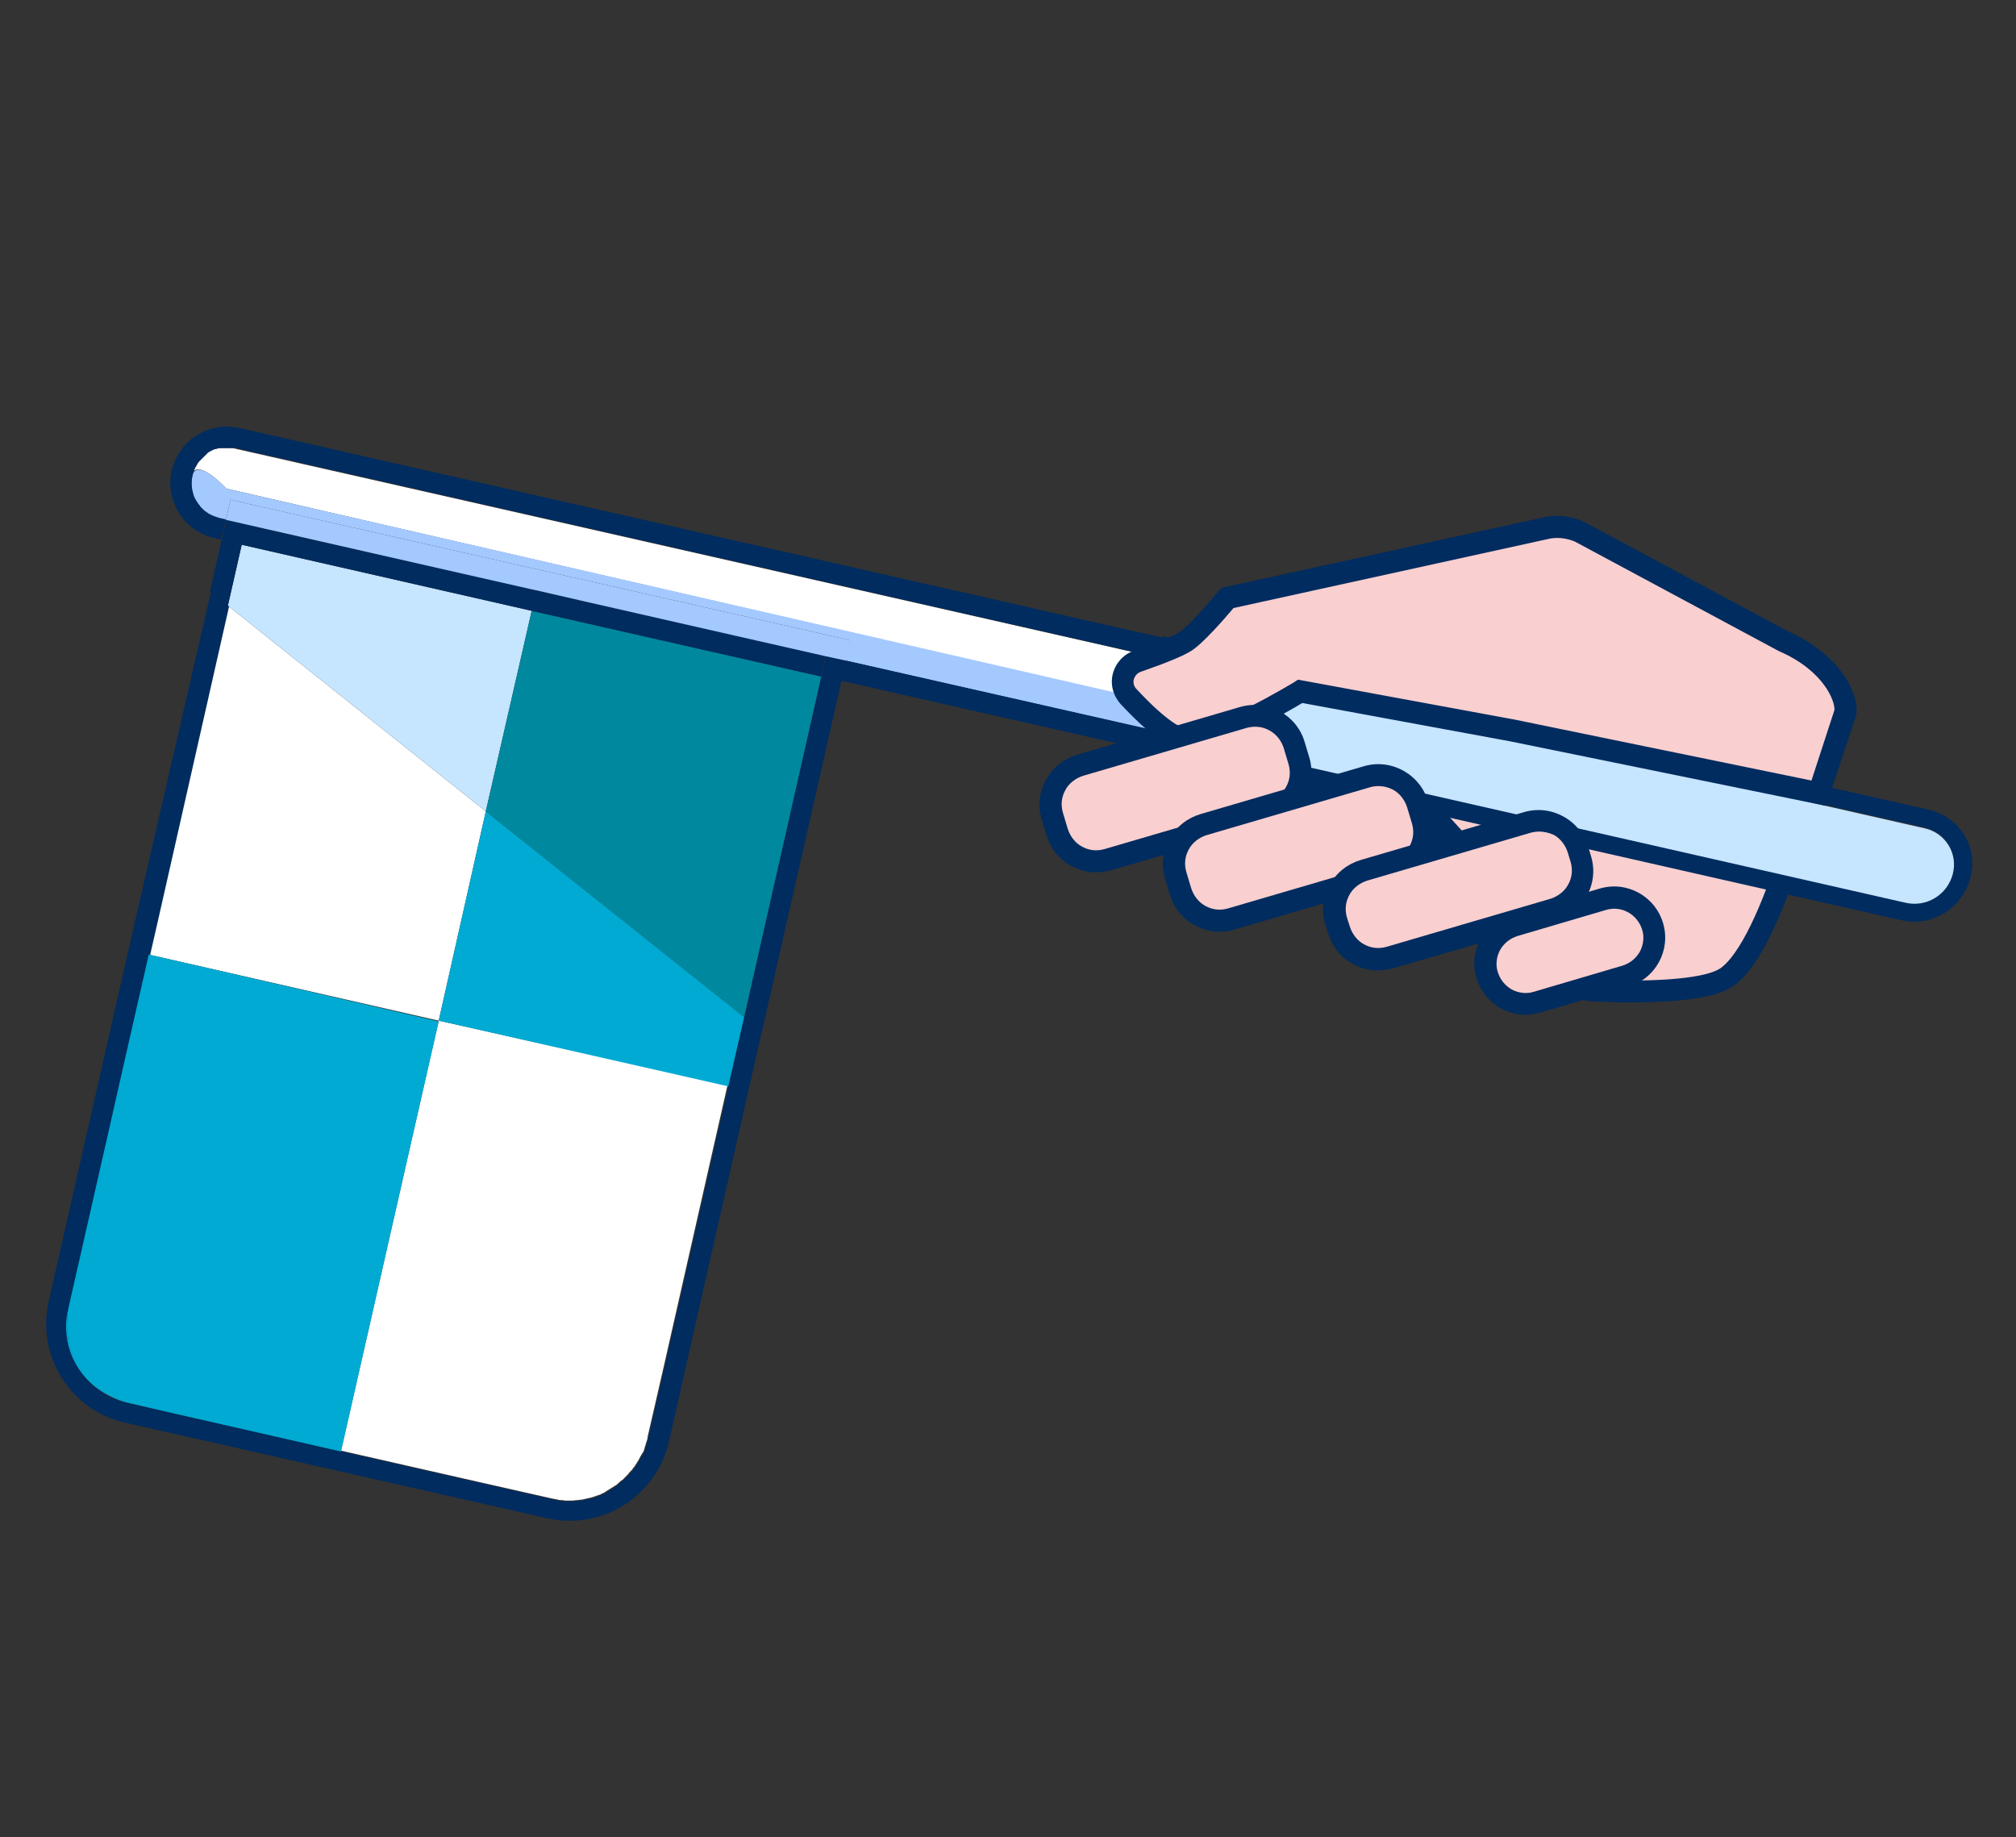 <svg version="1.1" id="Capa_1" xmlns="http://www.w3.org/2000/svg" x="0" y="0" viewBox="0 0 509.6 464.4" xml:space="preserve"><rect x="0" y="0" width="509.6" height="464.4" fill="#333333" stroke="none"/><style>.st0{fill:#f9cfcf}.st1{fill:#002c5f}.st2{fill:none}.st3{fill:#00aad2}.st4{fill:#fff}.st5{fill:#a4c9ff}.st6{fill:#c6e5ff}</style><path class="st0" d="M436.9 246.8c-7.2 5.5-34.5 3.5-34.5 3.5l-47-51.7 97.8 15c0 .1-7.3 26.3-16.3 33.2z"/><path class="st1" d="M411 253.4c-5-.1-8.6-.3-8.8-.3l-1.3-.1-69.9-61.4 125.6 19.9-.8 2.9c-.1.3-1.9 6.8-4.8 14.2-4.1 10.3-8.3 17.2-12.4 20.3-3.5 2.7-10.5 4.1-21.5 4.4-2.2.1-4.2.1-6.1.1zm-7.2-5.8c10.3.6 26.9.3 31.3-3 6-4.6 11.8-20.3 14.4-28.7L358 197.3l45.8 50.3z"/><path class="st2" d="M49 118.8c0-.1.1-.2.1-.2s0 .1-.1.2zm.2-.4c0-.1.1-.2.1-.2s-.1.1-.1.2zm114.4 246.3c-.1.2-.1.4-.2.6.1-.2.1-.4.2-.6zM48.9 119.2c0-.1.1-.2.1-.3-.1.1-.1.2-.1.3zm.7-1.6c.1-.1.1-.2.2-.4-.1.2-.1.3-.2.4zm113.7 248.1c-.1.2-.1.4-.2.6.1-.2.1-.4.2-.6zM49.9 117.2c.1-.1.1-.2.2-.3-.1.1-.2.2-.2.3zm-.5.8c0-.1.1-.2.1-.3 0 .1-.1.2-.1.3zm106.9 257.2c-.2.1-.3.3-.5.4.2-.2.4-.3.5-.4zm-3.2 2c-.2.1-.4.2-.5.3.2-.1.4-.2.5-.3zm-5.6 1.8c-.2 0-.4.1-.6.1.2 0 .4-.1.6-.1zm8-3.2c-.2.1-.3.2-.5.3.2-.1.4-.2.5-.3zm-3.2 1.8c-.3.1-.6.2-.8.4.2-.2.5-.3.8-.4zm2.5-1.3c-.2.1-.3.2-.5.3.1-.1.3-.2.5-.3zm-5.4 2.3c-.2 0-.4.1-.5.1.1 0 .3 0 .5-.1zm13.5-12c-.1.2-.1.4-.2.5.1-.1.2-.3.2-.5zm-12.6 11.7c-.2.1-.4.1-.6.2.2 0 .4-.1.6-.2zm1.1-.3c-.3.1-.5.2-.8.3.3-.1.5-.2.8-.3zm-3 .8c-.2 0-.4.1-.5.1.2 0 .4 0 .5-.1zm13.7-10.4l-.3.6.3-.6zm-.4.8c-.2.3-.3.5-.5.8.2-.3.3-.5.5-.8zm-4.4 5.2c-.2.2-.5.4-.7.6.2-.2.5-.4.7-.6zm5.3-6.9c-.1.2-.2.4-.3.5.1-.1.2-.3.3-.5zm-1.5 2.7c-.1.2-.3.4-.4.6.1-.2.3-.4.4-.6zm-2.5 3l-.4.4c.2-.1.3-.3.4-.4zm1.9-2.2c-.1.2-.2.3-.4.5.1-.2.3-.3.4-.5zm-2.5 2.8c-.2.2-.4.3-.5.5l.5-.5zm1.9-2c-.1.1-.2.3-.4.4l.4-.4zm-5.9 5c-.2.1-.3.2-.5.3.1-.2.3-.3.5-.3zM53 114.3c.1 0 .1-.1.2-.1 0 0-.1 0-.2.1zm5.8-1.1h.2c-.1.1-.2.1-.2 0zm-.5 0h.2-.2zm-4.9.9c.1 0 .2-.1.2-.1s-.1 0-.2.1zm-.7.4c.1 0 .1-.1.2-.1-.1 0-.2 0-.2.1zm2.8-1.1h.2c0-.1-.1-.1-.2 0zm-1.7.5c.1-.1.2-.1.4-.1-.2 0-.3.1-.4.1zm.9-.3c.1 0 .2-.1.3-.1-.2 0-.2 0-.3.1zm1.2-.3h.3c-.1-.1-.2 0-.3 0zm-3.6 1.4c.1 0 .1-.1.2-.1 0 0-.1.1-.2.1zm2.8-1.2c.1 0 .2 0 .2-.1-.1 0-.1 0-.2.1zm1.6-.3h.4c-.1-.1-.2 0-.4 0zm1.1 0zm-.3-.1h-.3.3c.1 0 0 0 0 0zm-3.3.6c.1 0 .2-.1.3-.1-.1.1-.2.1-.3.1zm-3.5 2.5l.2-.2c-.1 0-.2.1-.2.2zm.2-.3l.2-.2-.2.2zm-.5.6l.2-.2c-.1.1-.2.1-.2.2zm.8-.9c.1-.1.2-.1.2-.2l-.2.2zm-1.1 1.2l.2-.2c-.1.1-.1.2-.2.2zM52 115l.2-.2c-.1.1-.2.1-.2.2zm-.5.3l.3-.3c0 .1-.1.2-.3.3zm4.8-2.1h.3-.3zM32.8 354.6l84.7 19.2-73-16.6zm126.4 17.9c.1 0 .1 0 0 0 .1 0 0 0 0 0zm-.3.4zm-108.5-245c-.1-.2-.3-.3-.4-.5.1.2.2.3.4.5zm-1.1-1.6c-.2-.4-.4-.8-.5-1.2.2.4.3.8.5 1.2zm-.6-6.7c0-.1.1-.2.1-.3 0 .2 0 .2-.1.3zm115.2 243.9c-.1.3-.2.6-.2 1 .1-.4.2-.7.2-1l4.2-18.3-4.2 18.3zM141 379.1c-.1 0-.2 0-.3-.1.1 0 .2 0 .3.1zM48.6 120.2c0-.1.1-.3.1-.4 0 .1-.1.3-.1.4-.3 1.5-.3 3 .1 4.5-.4-1.4-.5-3-.1-4.5zm272.1 52.4c.8.2 1.5.4 2.1.8-.7-.3-1.4-.6-2.1-.8L59.4 113.4l261.3 59.2zm-175 206.6c-.3 0-.6 0-.9.1.2 0 .5 0 .9-.1zm-2.5.1h-.4.4zm.7 0h.6-.6c-.1 0-.1 0 0 0zm-1.8-.1h-.4.4zm4.5 0c-.2 0-.4 0-.7.1.2-.1.5-.1.7-.1z"/><path class="st1" d="M147.9 378.9c-.1 0-.2 0-.4.1.1 0 .3 0 .4-.1zm-5.2.4c-.2 0-.4 0-.6-.1.2 0 .4 0 .6.1zm12.4-3.2c-.1.1-.2.1-.3.2.1-.1.2-.1.3-.2zm-13.4 3.1c-.2 0-.5-.1-.7-.1.2 0 .5 0 .7.1zm12.6-2.6c-.1.1-.2.1-.3.2.1-.1.2-.2.3-.2zm-.8.4c-.1.1-.2.1-.3.2 0-.1.2-.1.3-.2zm3.1-2c-.1.1-.2.1-.2.2 0-.1.1-.1.2-.2zm-39.1-1.2l22.1 5c.4.1.7.1 1.1.2-.4-.1-.7-.1-1.1-.2l-22.1-5zm31.3 5c-.1 0-.2.1-.4.1.2-.1.3-.1.4-.1zm-4.1.5h-.2.2zm1.2-.1h-.3.3zm1-.1h-.3.3zm5.7-1.7c-.1 0-.2.1-.3.1.1 0 .2 0 .3-.1zm-8.8 1.9h-.6.6zm7.7-1.4c-.1 0-.1 0 0 0-.1 0-.1 0 0 0zm-.9.3c-.1 0-.2.1-.3.1.1 0 .2 0 .3-.1zm-.9.3c-.1 0-.2.1-.4.1.2 0 .3-.1.4-.1zm11-7.7c-.1.1-.1.2-.2.3 0-.2.1-.2.2-.3zm2-3.6c-.1.1-.1.2-.2.3.1-.1.2-.2.2-.3zm1-2.8c0 .1-.1.2-.1.3 0-.1.1-.2.1-.3zm-1.4 3.6c-.1.1-.1.2-.2.3.1 0 .2-.2.2-.3zm1.1-2.7c0 .1-.1.2-.1.4 0-.1.1-.2.1-.4zm-.3 1c0 .1-.1.2-.1.4 0-.2 0-.3.1-.4zm-1.3 2.7c0 .1-.1.2-.1.2 0-.1.1-.2.1-.2zm-1.7 2.5c-.1.1-.2.2-.2.3.1-.1.1-.2.2-.3zm-1.9 2.1l-.2.2c.1 0 .1-.1.2-.2zm-.8.7c-.1 0-.1.1-.2.1.1 0 .2 0 .2-.1zm2.1-2.1l-.3.3c.2-.1.2-.2.3-.3zm-.6.7l-.3.3.3-.3zm2.3-2.9c0 .1-.1.1-.1.2 0-.1.1-.2.1-.2zm-5.4 5.6c-.1.1-.2.1-.3.2.1-.1.2-.2.3-.2z"/><path class="st3" d="M32.8 354.6c-1.9-.4-3.7-1.1-5.3-2 1.6.8 3.4 1.5 5.3 2l11.7 2.7-11.7-2.7zm-13.7-10.7c1.8 3.6 4.7 6.7 8.4 8.7-3.7-2.1-6.6-5.1-8.4-8.7z"/><path class="st4" d="M57.2 123.5L306.9 181c2.3.5 4.7-.1 6.5-1.7l7.3-6.7-261.3-59.2c-.1 0-.3-.1-.4-.1h-3.8c-.1 0-.2 0-.2.1h-.2c-.1 0-.2.1-.3.1h-.1c-.1 0-.2.1-.3.1H54c-.1 0-.2.1-.4.1 0 0-.1 0-.1.1-.1 0-.2.1-.2.1-.1 0-.1.1-.2.1s-.1.1-.2.1-.1.1-.2.1-.1.1-.2.1l-.1.1c-.1 0-.1.1-.2.1l-.1.1-.2.2-.1.1-.3.3s-.1 0-.1.1c-.1.1-.2.1-.2.2l-.1.1-.2.2-.1.1-.2.2-.1.1-.2.2-.1.1-.2.2-.1.1c-.1.1-.1.2-.2.3 0 0 0 .1-.1.1-.1.1-.1.2-.2.4 0 0 0 .1-.1.1 0 .1-.1.2-.1.3 0 0 0 .1-.1.1 0 .1-.1.2-.1.2 0 .1 0 .1-.1.2 0 .1-.1.2-.1.2 0 .1 0 .1-.1.2 0 .1-.1.2-.1.3 0 .1 0 .1-.1.2 0 .1-.1.2-.1.3v.1c0 .1-.1.3-.1.4 1.4-4.9 8.9 3.3 8.9 3.3z"/><path class="st1" d="M49.3 118.2s0-.1.1-.1c0 0-.1 0-.1.1zm-.6 1.6v-.1.1zm1.1-2.5s0-.1 0 0c0-.1 0 0 0 0zm5.1-3.8h.2-.2zm-1.3.5s.1 0 .1-.1c0 0 0 .1-.1.1zm.5-.2s.1-.1 0 0c.1-.1 0 0 0 0zm.4-.2zm-2 1l.1-.1-.1.1zM49 119c0-.1 0-.1.1-.2-.1 0-.1.1-.1.2zm2.1-3.3l.1-.1-.1.1zm.4-.3s0-.1 0 0c0-.1 0 0 0 0zm-2.7 4c0-.1 0-.1.1-.2 0 .1-.1.1-.1.2zm1.8-3.1l.1-.1c-.1 0-.1.1-.1.1zm.2-.3l.1-.1-.1.1zm-1.7 2.6c0-.1 0-.1.1-.2 0 .1 0 .1-.1.2zm3.8-4.2c.1 0 .1-.1.2-.1-.1 0-.2 0-.2.1zM50 117l.1-.1-.1.1zm-.5.8s0-.1.1-.1c0 0-.1 0-.1.1zm.8-1.2l.1-.1-.1.1zm2.9-2.4c.1 0 .1-.1.2-.1-.1 0-.1 0-.2.1zm-1.3.9l.1-.1c-.1 0-.1 0-.1.1zm.3-.3l.1-.1-.1.1zm6.3-1.6h.3-.3zm-.5 0h.3-.3zm-2.7.2h.2-.2zm3.7-.1c.1 0 .3.1.4.1-.2-.1-.3-.1-.4-.1zm-1.4-.2h.3-.3zm-.5 0c.1 0 .1 0 0 0 .1 0 .1 0 0 0zm-1.4.2h.2-.2zm.5-.1h.2-.2zm.4 0z"/><path class="st5" d="M57.1 131.4l1.2-5.1 5.1 1.2 146.5 33.2 5.1 1.2-1.2 5.1 102.7 23.3c.1 0 .3.1.4.1h3.4c.1 0 .2 0 .2-.1h.2c.1 0 .2 0 .2-.1h.2c.1 0 .2-.1.3-.1h.1c.1 0 .2-.1.4-.1.1 0 .3-.1.4-.2 0 0 .1 0 .1-.1.1 0 .2-.1.2-.1s.1 0 .1-.1c.1 0 .1-.1.2-.1l.1-.1c.1 0 .1-.1.2-.1l.1-.1c.1 0 .1-.1.2-.1l.1-.1c.1-.1.2-.1.2-.2l.1-.1.3-.3.1-.1c.1-.1.2-.1.2-.2l.1-.1.2-.2.1-.1.2-.2.1-.1.2-.2.1-.1.2-.2.1-.1c.1-.1.1-.2.2-.3 0 0 0-.1.1-.1.1-.1.1-.2.2-.4 0 0 0-.1.1-.1 0-.1.1-.2.1-.3 0 0 0-.1.1-.1 0-.1.1-.2.1-.2 0-.1 0-.1.1-.2 0-.1.1-.2.1-.2 0-.1 0-.1.1-.2 0-.1.1-.2.1-.3 0-.1 0-.1.1-.2 0-.1.1-.2.1-.3v-.1c0-.1.1-.3.1-.4.6-2.6 0-5.3-1.5-7.3-.1-.2-.3-.3-.4-.5-.1-.1-.2-.3-.3-.4-.5-.6-1.2-1.1-1.8-1.5-.2-.1-.4-.2-.6-.4-.7-.3-1.4-.6-2.1-.8l-7.3 6.7c-1.7 1.6-4.2 2.2-6.5 1.7L57.2 123.5s-7.5-8.1-8.6-3.2c-.3 1.5-.3 3 .1 4.5 0 .1.1.3.1.4.1.4.3.8.5 1.2.2.4.4.8.7 1.1.1.2.2.3.4.5.1.2.3.3.4.5l.6.6c.3.2.5.4.8.6.2.1.4.3.6.4.5.3 1.1.5 1.6.7l.9.3 1.8.3z"/><path class="st5" d="M50.8 128.4c-.2-.2-.3-.3-.4-.5.1.2.3.4.4.5z"/><path class="st1" d="M496.6 211.2c-2-3.3-5.2-5.6-8.9-6.5L299 162l-5.1-1.2v.4l-233.3-53c-1-.2-2-.3-3-.4-3.2 0-6.4 1-9 3-2.6 2-4.4 4.9-5.2 8.1-1.7 7.7 3.1 15.4 10.8 17.1l1.7.4 1.2-5.1-1.7-.4-.9-.3c-.6-.2-1.1-.4-1.6-.7-.2-.1-.4-.2-.6-.4-.3-.2-.6-.4-.8-.6l-.6-.6c-.2-.2-.3-.3-.4-.5-.1-.2-.3-.3-.4-.5-.2-.4-.5-.7-.7-1.1-.2-.4-.4-.8-.5-1.2 0-.1-.1-.3-.1-.4-.4-1.4-.5-2.9-.1-4.5 0-.1.1-.3.1-.4v-.1c0-.1.1-.2.1-.3 0-.1 0-.1.1-.2 0-.1.1-.2.1-.3 0-.1 0-.1.1-.2 0-.1.1-.2.1-.2 0-.1 0-.1.1-.2 0-.1.1-.2.1-.2s0-.1.1-.1c0-.1.1-.2.1-.3 0 0 0-.1.1-.1.1-.1.1-.2.2-.4 0 0 0-.1.1-.1.1-.1.1-.2.2-.3l.1-.1.2-.2.1-.1.2-.2.1-.1.2-.2.1-.1.2-.2.1-.1c.1-.1.2-.1.2-.2 0 0 .1 0 .1-.1l.3-.3.1-.1.2-.2.1-.1c.1 0 .1-.1.2-.1l.1-.1c.1 0 .1-.1.2-.1s.1-.1.2-.1.1-.1.2-.1.1-.1.2-.1.2-.1.2-.1.1 0 .1-.1c.1-.1.2-.1.4-.1h.1c.1 0 .2-.1.3-.1h.1c.1 0 .2-.1.3-.1h.2c.1 0 .2 0 .2-.1h3.8c.1 0 .3.1.4.1l233.8 53.1-1.9 18.2-77.8-17.6-1.2 5.1 102.7 23.3c.9.2 1.8.3 2.6.3l162.5 36.9c1 .2 2.1.4 3.1.4 6.7.1 12.6-4.4 14.4-10.9 1.1-3.7.6-7.6-1.4-10.9zm-198.8-43.7l22.8 5.2c.8.2 1.5.4 2.1.8.2.1.4.2.6.4.7.4 1.3.9 1.8 1.5.1.1.2.3.3.4.1.2.3.3.4.5 1.5 2 2.1 4.7 1.5 7.3 0 .1-.1.3-.1.4v.1c0 .1-.1.2-.1.3 0 .1 0 .1-.1.2 0 .1-.1.2-.1.3 0 .1 0 .1-.1.2 0 .1-.1.2-.1.2 0 .1 0 .1-.1.2 0 .1-.1.2-.1.2s0 .1-.1.1c0 .1-.1.2-.1.3 0 0 0 .1-.1.1-.1.1-.1.2-.2.4 0 0 0 .1-.1.1-.1.1-.1.2-.2.3l-.1.1-.2.2-.1.1-.2.2-.1.1-.2.2-.1.1-.2.2-.1.1c-.1.1-.2.1-.2.2l-.1.1-.3.3-.1.1-.2.2-.1.1c-.1 0-.1.1-.2.1l-.1.1c-.1 0-.1.1-.2.1l-.1.1c-.1 0-.1.1-.2.1l-.1.1c-.1 0-.2.1-.2.1s-.1 0-.1.1c-.1.1-.2.1-.4.2-.1 0-.2.1-.4.1h-.1c-.1 0-.2.1-.3.1h-.2c-.1 0-.2 0-.2.1h-.2c-.1 0-.2 0-.2.1h-3.4c-.1 0-.3-.1-.4-.1l-20.8-4.7 2.2-18.4zm195.8 53.4c-1.2 4.5-5.3 7.5-9.8 7.4-.7 0-1.4-.1-2.1-.3l-154.6-35c.1-.1.2-.2.4-.3 2.6-2 4.4-4.9 5.2-8.1.9-3.8.1-7.6-1.8-10.7l155.8 35.3c5.1 1.3 8.3 6.6 6.9 11.7z"/><path class="st2" d="M318.3 190.5h-.2.2zm.3.1h.3-.3c-.1 0-.1 0 0 0zm.8-.1h-.4c.1.1.2 0 .4 0zm-1.6 0h-.2.2zm-.5 0h-.2c.1-.1.1-.1.2 0zm5-.7c-.1.1-.2.1-.4.2.2-.1.3-.2.4-.2zm-.9.3c-.1 0-.2.1-.3.1.1 0 .2 0 .3-.1zm.5-.1c-.1 0-.2.1-.4.1.2-.1.3-.1.4-.1zm-2.1.5h-.3.3zm1.2-.3c-.1 0-.2 0-.2.1 0 0 .1 0 .2-.1zm-.8.2h-.3c.1.1.2 0 .3 0zm.4-.1c-.1 0-.2 0-.2.1 0 0 .1 0 .2-.1zm2.1-.7c-.1 0-.2.1-.2.1s.1 0 .2-.1zm2.6-14.3c.1.1.2.3.3.4-.1-.2-.2-.3-.3-.4zm-2.5-1.9c.2.1.4.2.6.4-.2-.1-.4-.3-.6-.4zm4.4 11.1c0 .1-.1.2-.1.3 0-.1.1-.2.1-.3zm-.1.4c0 .1-.1.2-.1.2s0-.1.1-.2zm.2-.8c0 .1-.1.2-.1.3.1-.2.1-.2.1-.3zm-.8 2c-.1.1-.1.2-.2.4 0-.2.1-.3.2-.4zm-2.4 2.6l-.2.2.2-.2zm.4-.3l-.3.3.3-.3zm.6-.6l-.2.2c.1 0 .2-.1.2-.2zm-.3.3c-.1.1-.2.1-.2.2.1 0 .2-.1.2-.2zm-1.4 1.1c-.1 0-.1.1-.2.1.1 0 .1 0 .2-.1zm.4-.2c-.1 0-.1.1-.2.1 0 0 .1-.1.2-.1zm-.8.4c-.1 0-.1.1-.2.1.1 0 .2 0 .2-.1zm3.7-3.7c0 .1-.1.2-.1.3 0-.1 0-.2.1-.3zm-1.3 1.8l-.2.2c.1 0 .2-.1.2-.2zm.8-1c-.1.1-.1.2-.2.3.1-.1.2-.2.2-.3zm-.5.7l-.2.2.2-.2zm1.2-1.9c0 .1-.1.2-.1.2s0-.1.1-.2zm-1 1.6l-.2.2.2-.2zM17.4 330.2L27.9 284l1.9-8.4-12.4 54.6zm118.1-181l-1.4-.3-11.7-2.6 13.1 2.9zm-82.6-19.1c-.2-.1-.4-.2-.6-.4.2.1.4.2.6.4zm131.2 144.5l-16 70.6 20-88.1zM55.4 131.1l-.9-.3.9.3 1.7.4-1.7-.4zm-.9-.3c-.6-.2-1.1-.4-1.6-.7.5.3 1 .5 1.6.7zm134.2 30.5l20.1 4.6zm138.8 22.2c0 .1-.1.3-.1.4 0-.1.1-.3.1-.4.6-2.6 0-5.3-1.5-7.3 1.5 2 2.1 4.7 1.5 7.3zM213.9 167l102.7 23.3L213.9 167z"/><path class="st4" d="M57.6 153.1l-18.1 80-1.9 8.2 15.4 3.5 57.9 13.2 11.9-52.9zm77.9-3.9l-13.1-2.9L78 136.2z"/><path class="st4" d="M110.9 258l-7.1 31.2-6.7 29.5-10.9 48-41.7-9.5 73 16.6 22.1 5c.4.1.7.1 1.1.2.1 0 .2 0 .3.1.2 0 .5.1.7.1h.4c.2 0 .4 0 .6.1h1.9c.3 0 .6 0 .9-.1h.3c.2 0 .4 0 .7-.1h.3c.2 0 .4-.1.6-.1.1 0 .2 0 .4-.1.2 0 .4-.1.5-.1.1 0 .2-.1.4-.1s.4-.1.5-.1c.1 0 .2-.1.4-.1.2-.1.4-.1.6-.2.1 0 .2-.1.3-.1.3-.1.5-.2.8-.3h.1c.3-.1.6-.2.8-.4.1 0 .2-.1.3-.1.2-.1.4-.2.5-.3.1-.1.2-.1.3-.2.2-.1.3-.2.5-.3.1-.1.2-.1.3-.2.2-.1.3-.2.5-.3.1-.1.2-.1.3-.2.2-.1.3-.2.5-.3.1-.1.2-.1.3-.2.2-.1.3-.2.5-.4.1-.1.2-.1.2-.2.2-.2.5-.4.7-.6.1 0 .1-.1.2-.1.2-.2.4-.3.5-.5l.2-.2.4-.4.3-.3c.1-.1.2-.2.3-.4l.3-.3c.1-.1.2-.3.4-.4.1-.1.2-.2.2-.3.1-.2.2-.3.4-.5.1-.1.1-.2.2-.3.1-.2.3-.4.4-.6 0-.1.1-.1.1-.2.2-.3.3-.5.5-.8 0-.1.1-.2.1-.2l.3-.6c.1-.1.1-.2.2-.3.1-.2.2-.4.3-.5.1-.1.1-.2.2-.3.1-.2.2-.4.2-.5 0-.1.1-.2.1-.4.1-.2.1-.4.2-.6 0-.1.1-.2.1-.4.1-.2.1-.4.2-.6 0-.1.1-.2.1-.3.1-.3.2-.6.2-1l4.2-18.3 16-70.6-73-16.3z"/><path class="st6" d="M134.4 154.4l-73.3-16.7-3.5 15.4 65.2 52z"/><path class="st4" d="M17.4 330.2L27.9 284z"/><path class="st1" d="M61.1 137.7l-5.1-1.1-2.9 12.9 4.5 3.6zm1.2-5.1l60.1 13.7 11.7 2.6-77-17.5 5.2 1.2zm125.8 124.5l4.5 3.7 20.1-88.7-5.1-1.1z"/><path class="st1" d="M188.1 257.1l-20 88-4.2 18.3c-.1.3-.2.6-.2 1 0 .1-.1.2-.1.3-.1.2-.1.4-.2.6 0 .1-.1.2-.1.4-.1.2-.1.4-.2.6 0 .1-.1.2-.1.4-.1.2-.1.4-.2.5-.1.1-.1.2-.2.3-.1.2-.2.4-.3.5-.1.1-.1.2-.2.3l-.3.6c0 .1-.1.2-.1.2-.2.3-.3.5-.5.8 0 .1-.1.1-.1.2-.1.2-.3.4-.4.6-.1.1-.1.2-.2.3-.1.2-.2.3-.4.5-.1.1-.2.2-.2.3-.1.1-.2.3-.4.4l-.3.3c-.1.1-.2.2-.3.4l-.3.3-.4.4-.2.2c-.2.2-.4.3-.5.5-.1 0-.1.1-.2.1-.2.2-.5.4-.7.6-.1.1-.2.1-.2.2-.2.1-.3.3-.5.4-.1.1-.2.1-.3.2-.2.1-.3.2-.5.3-.1.1-.2.1-.3.2-.2.1-.3.2-.5.3-.1.1-.2.1-.3.2-.2.1-.3.2-.5.3-.1.1-.2.1-.3.2-.2.1-.4.2-.5.3-.1 0-.2.1-.3.1-.3.1-.6.2-.8.4h-.1c-.3.1-.5.2-.8.3-.1 0-.2.1-.3.1-.2.1-.4.1-.6.2-.1 0-.2.1-.4.1s-.4.1-.5.1c-.1 0-.2.1-.4.1s-.4.1-.5.1c-.1 0-.2 0-.4.1-.2 0-.4.1-.6.1h-.3c-.2 0-.4 0-.7.1h-.3c-.3 0-.6 0-.9.1h-1.9c-.2 0-.4 0-.6-.1h-.4c-.2 0-.5-.1-.7-.1-.1 0-.2 0-.3-.1-.4-.1-.7-.1-1.1-.2l-22.1-5L33 354.8l-.9-.2c-10.5-2.4-17-12.8-14.6-23.2l.2-.9 12.4-54.6 2.9-12.8 4.9-21.5 1.9-8.3 18.1-80-4.6-3.6L35 229.1l-6.8 29.8L12.3 329c-3.1 13.8 5.5 27.5 19.3 30.6l106.8 24.2c1.8.4 3.6.6 5.4.6 5.8.1 11.5-1.9 16-5.4 1.2-1 2.3-2 3.4-3.2 2.9-3.2 4.9-7.1 5.9-11.4l3.5-15.5 20-88.3-4.5-3.5zm25.8-90.1l-5.1-1.1 5.1 1.1zm-91.5-20.7l-60.1-13.7 15.7 3.6z"/><path class="st3" d="M30.3 273.4l-.5 2.2-1.9 8.4z"/><path class="st3" d="M53 244.8l-15.4-3.5-4.9 21.5-2.4 10.6-2.4 10.6-10.5 46.2c-.5 2.4-.6 4.8-.3 7.1.1.7.2 1.3.3 2 .1.6.3 1.1.5 1.7.1.4.3.8.4 1.2.2.6.5 1.2.8 1.8 1.8 3.6 4.7 6.7 8.4 8.7 1.6.9 3.4 1.6 5.3 2l11.7 2.7 41.7 9.5 10.9-48 6.7-29.5 7.1-31.2L53 244.8z"/><path class="st3" d="M32.7 262.9l-2.9 12.7.5-2.2zm-13.6 81c-.3-.6-.6-1.2-.8-1.8-.1-.4-.3-.8-.4-1.2-.2-.5-.3-1.1-.5-1.7-.1-.6-.3-1.3-.3-2-.3-2.3-.2-4.7.3-7.1l-.2.9c-2.4 10.5 4.2 20.9 14.6 23.2l.9.2c-1.9-.4-3.7-1.1-5.3-2-3.6-1.9-6.5-4.9-8.3-8.5zm13.6-81l-2.4 10.5 2.4-10.5zm102.8-113.7l73.3 16.7-20.1-4.6-53.2-12.1zm73.3 16.7z"/><path fill="#00889e" d="M122.8 205.1l65.3 52 19.5-86.1-73.2-16.6z"/><path class="st3" d="M122.8 205.1L110.9 258l73.2 16.6 4-17.5z"/><path class="st1" d="M135.5 149.2l-57.5-13-15.7-3.6-1.2 5.1 73.3 16.7z"/><path transform="rotate(-77.215 59.127 134.59)" class="st1" d="M56.5 132h5.3v5.3h-5.3z"/><path transform="rotate(-77.215 210.765 169.003)" class="st1" d="M208.1 166.4h5.3v5.3h-5.3z"/><path class="st1" d="M62.3 132.6l15.7 3.6-15.7-3.6-1.2 5.1z"/><path transform="rotate(-77.215 171.574 160.109)" class="st1" d="M168.9 122.5h5.3v75.1h-5.3z"/><path class="st5" d="M148.6 152.2l40.1 9.1 20.1 4.6zm-13.1-3l-1.4-.3 1.4.3z"/><path class="st5" d="M135.5 149.2l13.1 3 60.2 13.7 5.1 1.1 1.2-5.1-5.2-1.2-146.5-33.2-5.1-1.2-1.2 5.1 77 17.5 1.4.3z"/><path class="st5" d="M135.5 149.2l53.2 12.1-40.1-9.1zm0 0l13.1 3zm184 41.3h-.1.1zm-1 .1h-.3.3zm1.4-.1h-.2.2zm1.3-.3h-.2.2zm.3-.1h-.1.1zm-1.2.3h-.2.2zm.5-.1h-.2.2zm-1.9.3zM52.3 129.7c-.3-.2-.6-.4-.8-.6.2.2.5.4.8.6zm-.9-.7l-.6-.6.6.6zm270.5 60.9s0 .1 0 0c0 .1 0 0 0 0zm-4.8.5c-.1 0-.3-.1-.4-.1.1.1.3.1.4.1zm.5.1h-.3.3zm.4 0h-.3.3zm9.4-6.6zm-.9 2s0 .1-.1.1c.1 0 .1 0 .1-.1zm.3-.4s0 .1-.1.1l.1-.1zm-.5.9s-.1.1 0 0c-.1.1 0 0 0 0zm-.3.4l-.1.1.1-.1zm.9-1.7c0 .1 0 .1-.1.2.1 0 .1-.1.1-.2zm.2-.4c0 .1 0 .1-.1.2.1 0 .1-.1.1-.2zm-3.7-10.9zm2.4 13.3l-.1.1.1-.1zm-.2-11.4c.1.2.3.3.4.5-.1-.2-.3-.4-.4-.5zm1.7 8.6c0 .1 0 .1-.1.2 0-.1 0-.1.1-.2zm-4.5 5.2l-.1.1s.1 0 .1-.1zm.7-.4l-.1.1s.1 0 .1-.1zm-.3.2l-.1.1.1-.1zm-.8.4s-.1 0-.1.1c.1 0 .1-.1.1-.1zm3.1-2.3l-.1.1c.1 0 .1-.1.1-.1zm-1.6 1.5l-.1.1s0-.1.1-.1zm.3-.2l-.1.1c0-.1.1-.1.1-.1zm.7-.7l-.1.1c.1 0 .1 0 .1-.1zm.3-.3l-.1.1c.1 0 .1 0 .1-.1zm-.6.6c0 .1 0 .1 0 0 0 .1 0 .1 0 0z"/><path class="st6" d="M295.9 186l185.8 42.2c5.3 1.2 10.5-2 11.9-7.2 1.4-5.2-1.8-10.4-7-11.6l-188.7-42.8-2 19.4z"/><path class="st0" d="M391.5 133.2L310.3 151s-7.6 9.2-10.7 11.1c-2.3 1.4-7.6 3.4-12.1 4.9-3.8 1.3-5 6.1-2.2 9 4.3 4.6 10.2 10.2 13.9 10.8 7.9 1.3 29.5-12.1 29.5-12.1l53.7 9.9 77.4 15.9 6.7-20.4c.6-3.3-2.9-12.5-15.6-18.1l-51.5-27.7c-2.6-1.1-5.3-1.5-7.9-1.1z"/><path class="st1" d="M461.6 203.7l-79.8-16.3-52.6-9.7c-1.8 1.1-6.2 3.6-11.1 6.1-9.2 4.6-15.5 6.5-19.4 5.8-1.3-.2-5.4-.9-15.4-11.6-1.9-2.1-2.7-4.9-2-7.7.7-2.7 2.7-4.9 5.3-5.8 7.7-2.7 10.6-4.1 11.5-4.7 2-1.2 7.2-7.1 10-10.5l.6-.7 82.3-18c3.2-.5 6.4-.1 9.4 1.3l.2.1 51.4 27.6c13.2 5.8 18.1 16 17.2 21.1v.2l-.1.2-7.5 22.6zm-133.5-31.9l54.8 10.1 75 15.4 5.8-17.8c.2-2.1-2.5-9.9-14-14.9l-.2-.1-51.4-27.6c-1.9-.8-4-1.1-6.1-.8l-80.2 17.6c-2.1 2.5-7.8 9.1-10.8 10.9-2.1 1.3-6.3 3-12.6 5.2-.9.3-1.5 1-1.8 1.9-.2.9 0 1.8.7 2.5 8.1 8.7 11.5 9.8 12.3 9.9 1.2.2 5.2.1 16-5.3 6.2-3.1 11.6-6.4 11.6-6.4l.9-.6z"/><path class="st0" d="M320 205.6l-38.7 11.3c-6.2 1.8-12.7-1.7-14.6-8l-.4-1.4c-1.8-6.2 1.7-12.7 8-14.6l38.7-11.3c6.2-1.8 12.7 1.7 14.6 8l.4 1.4c1.8 6.3-1.8 12.8-8 14.6z"/><path class="st1" d="M276.9 220.5c-2.1 0-4.2-.6-6.1-1.6-3.1-1.7-5.3-4.5-6.3-7.8l-1.2-4c-1-3.4-.6-6.9 1.1-10 1.7-3.1 4.5-5.3 7.8-6.3l41.3-12.1c7-2 14.3 2 16.3 8.9l1.2 4c2 7-2 14.3-8.9 16.3L280.8 220c-1.3.3-2.6.5-3.9.5zm40.4-36.8c-.7 0-1.5.1-2.2.3l-41.3 12.1c-1.9.6-3.6 1.9-4.5 3.6-1 1.8-1.2 3.8-.6 5.8l1.2 4c.6 1.9 1.9 3.6 3.6 4.5 1.8 1 3.8 1.2 5.8.6l41.3-12.1c1.9-.6 3.6-1.9 4.5-3.6 1-1.8 1.2-3.8.6-5.8l-1.2-4c-1-3.2-3.9-5.4-7.2-5.4z"/><path class="st0" d="M351.2 220.6L312.5 232c-6.2 1.8-12.7-1.7-14.6-8l-.4-1.4c-1.8-6.2 1.7-12.7 8-14.6l38.7-11.3c6.2-1.8 12.7 1.7 14.6 8l.4 1.4c1.7 6.2-1.8 12.7-8 14.5z"/><path class="st1" d="M308.1 235.5c-2.1 0-4.2-.6-6.1-1.6-3.1-1.7-5.3-4.5-6.3-7.8l-1.2-4c-1-3.4-.6-6.9 1.1-10 1.7-3.1 4.5-5.3 7.8-6.3l41.3-12.1c3.4-1 6.9-.6 10 1.1 3.1 1.7 5.3 4.5 6.3 7.8l1.2 4c1 3.4.6 6.9-1.1 10-1.7 3.1-4.5 5.3-7.8 6.3L311.9 235c-1.2.4-2.5.5-3.8.5zm40.4-36.8c-.7 0-1.5.1-2.2.3L305 211.1c-1.9.6-3.6 1.9-4.5 3.6-1 1.8-1.2 3.8-.6 5.8l1.2 4c.6 1.9 1.9 3.6 3.6 4.5 1.8 1 3.8 1.2 5.8.6l41.3-12.1c1.9-.6 3.6-1.9 4.5-3.6 1-1.8 1.2-3.8.6-5.8l-1.2-4c-.6-1.9-1.9-3.6-3.6-4.5-1.2-.6-2.4-.9-3.6-.9z"/><path class="st0" d="M392.1 230.2L351.7 242c-5.8 1.7-11.8-1.6-13.5-7.4l-.4-1.3c-1.7-5.8 1.6-11.8 7.4-13.5l40.3-11.8c5.8-1.7 11.8 1.6 13.5 7.4l.4 1.3c1.7 5.7-1.6 11.8-7.3 13.5z"/><path class="st1" d="M348.1 245.3c-2.1 0-4.2-.6-6.1-1.6-3.1-1.7-5.3-4.5-6.3-7.8l-.7-2.2c-1-3.4-.6-6.9 1.1-10 1.7-3.1 4.5-5.3 7.8-6.3l41.3-12.1c3.4-1 6.9-.6 10 1.1 3.1 1.7 5.3 4.5 6.3 7.8l.7 2.3c1 3.4.6 6.9-1.1 10-1.7 3.1-4.5 5.3-7.8 6.3l-41.3 12c-1.3.3-2.6.5-3.9.5zm41-35.1c-.7 0-1.5.1-2.2.3l-41.3 12.1c-1.9.6-3.6 1.9-4.5 3.6-1 1.8-1.2 3.8-.6 5.8l.7 2.2c.6 1.9 1.9 3.6 3.6 4.5 1.8 1 3.8 1.2 5.8.6l41.3-12.1c1.9-.6 3.6-1.9 4.5-3.6 1-1.8 1.2-3.8.6-5.8l-.7-2.3c-.6-1.9-1.9-3.6-3.6-4.5-1.2-.5-2.4-.8-3.6-.8z"/><path class="st0" d="M411.4 246.6l-23.5 6.9c-5.1 1.5-10.4-1.4-11.8-6.5l-.3-1.1c-1.5-5.1 1.4-10.4 6.5-11.8l23.5-6.9c5.1-1.5 10.4 1.4 11.8 6.5l.3 1.1c1.4 5-1.5 10.3-6.5 11.8z"/><path class="st1" d="M385.4 256.5c-2.1 0-4.1-.6-6-1.6-3-1.7-5.2-4.4-6.2-7.7s-.6-6.8 1.1-9.8c1.7-3 4.4-5.2 7.7-6.2l22.4-6.6c6.8-2 14 1.9 16 8.8 2 6.8-1.9 14-8.8 16l-22.4 6.6c-1.3.3-2.5.5-3.8.5zm22.7-26.8c-.7 0-1.4.1-2.1.3l-22.4 6.6c-1.9.6-3.4 1.8-4.4 3.5-.9 1.7-1.2 3.7-.6 5.6.6 1.9 1.8 3.4 3.5 4.4 1.7.9 3.7 1.2 5.6.6l22.4-6.6c1.9-.6 3.4-1.8 4.4-3.5.9-1.7 1.2-3.7.6-5.6-1-3.2-3.9-5.3-7-5.3z"/></svg>
